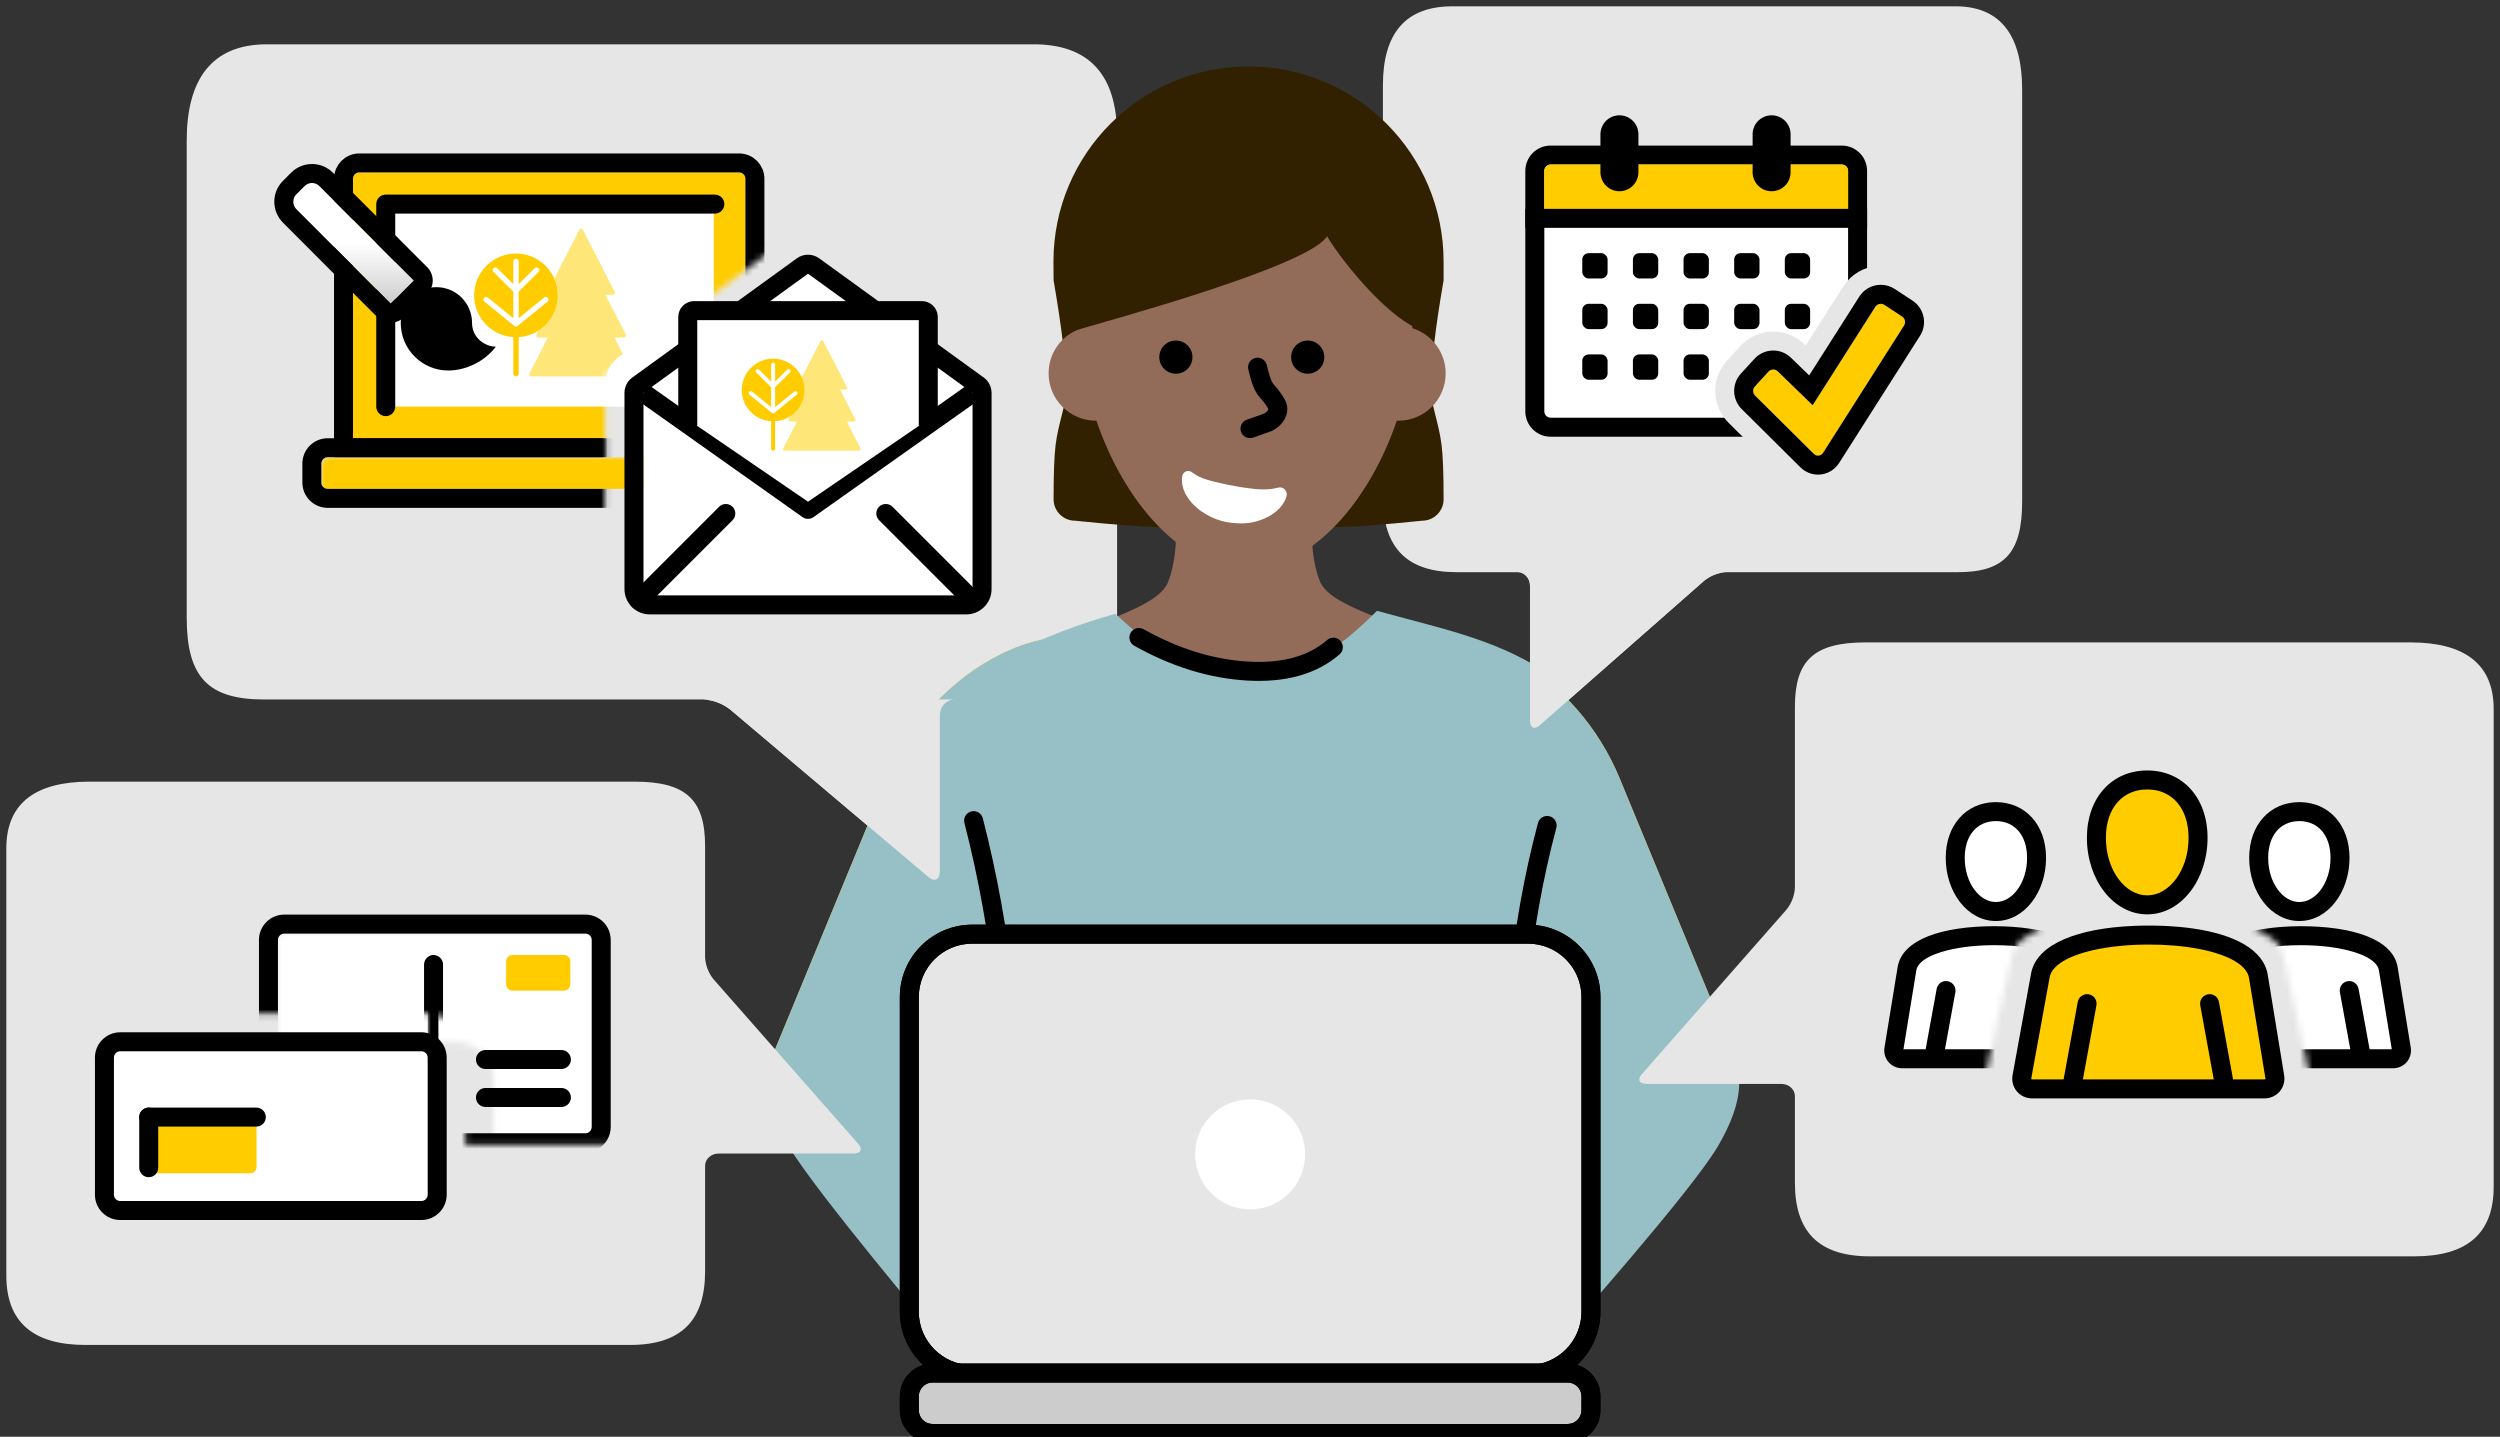 <svg xmlns="http://www.w3.org/2000/svg" xmlns:xlink="http://www.w3.org/1999/xlink" width="395" height="227" viewBox="0 0 395 227"><rect x="0" y="0" width="395" height="227" fill="#333333" stroke="none"/><defs><path id="a" d="M1,0 L80,0 C80.552,-1.01453063e-16 81,0.448 81,1 L81,14.901 L81,14.901 L50.484,37.698 C50.231,37.887 50.082,38.184 50.082,38.499 L50.082,61 L50.082,61 L1,61 C0.448,61 3.99185455e-15,60.552 0,60 L0,1 C-6.76353751e-17,0.448 0.448,1.01453063e-16 1,0 Z"/><path id="d" d="M57.592,0 C58.144,3.82276611e-15 58.592,0.448 58.592,1 L58.592,39.563 C58.592,40.116 58.144,40.563 57.592,40.563 L34.112,40.563 L34.113,23.155 C34.113,19.917 31.547,17.277 28.338,17.159 L28.113,17.155 L0,17.154 L0,1 C-6.76353751e-17,0.448 0.448,1.01453063e-16 1,0 L57.592,0 Z"/><path id="f" d="M41.297,43.845 C40.987,43.475 40.863,42.984 40.951,42.495 L43.854,26.536 C44.268,24.079 34.582,0.518 21.354,0.008 C9.087,-0.464 -2.931,19.031 0.638,19.031 C8.139,19.031 17.171,20.748 17.939,25.586 L22.523,46.425 C22.603,46.911 22.469,47.4 22.16,47.764 C21.848,48.13 21.388,48.339 20.896,48.339 L42.563,44.425 C42.066,44.426 41.604,44.214 41.297,43.845 Z"/><path id="h" d="M41.297,43.845 C40.987,43.475 40.863,42.984 40.951,42.495 L43.854,26.536 C44.268,24.079 34.582,0.518 21.354,0.008 C9.087,-0.464 -2.931,19.031 0.638,19.031 C8.139,19.031 17.171,20.748 17.939,25.586 L22.523,46.425 C22.603,46.911 22.469,47.4 22.16,47.764 C21.848,48.13 21.388,48.339 20.896,48.339 L42.563,44.425 C42.066,44.426 41.604,44.214 41.297,43.845 Z"/><linearGradient id="c" x1="49.997%" x2="49.997%" y1="0%" y2="100%"><stop offset="50%" stop-color="#FFF"/><stop offset="70.78%" stop-color="#ECECEC"/><stop offset="100%" stop-color="#CCC"/></linearGradient></defs><g fill="none" fill-rule="evenodd" transform="translate(1 1)"><g transform="translate(217.5)"><path fill="#E6E6E6" fill-rule="nonzero" d="M89.38,89.404 C96.9,89.404 101,85.865 101,77.559 L101,12.49 C101,4.169 97.349,0.005 90.046,0 L10.525,0 C3.241,0 0,4.821 0,13.151 L0,78.227 C0,86.329 2.776,89.404 10.167,89.404 L46.787,89.404 C48.024,89.475 49.216,89.936 50.221,90.733 L76.251,113.621 C77.088,114.352 77.761,113.991 77.761,112.834 L77.761,91.528 C77.764,90.356 78.627,89.408 79.692,89.404 L89.38,89.404 Z" transform="matrix(-1 0 0 1 101 0)"/><g transform="translate(22.5 18.717)"><rect width="48" height="40" x="3" y="6.283" fill="#FFF" rx="1"/><g fill="#000" transform="translate(9 20.283)"><rect width="4" height="4" rx="1"/><rect width="4" height="4" x="8" rx="1"/><rect width="4" height="4" x="16" rx="1"/><rect width="4" height="4" x="24" rx="1"/><rect width="4" height="4" x="32" rx="1"/><rect width="4" height="4" y="8" rx="1"/><rect width="4" height="4" x="8" y="8" rx="1"/><rect width="4" height="4" x="16" y="8" rx="1"/><rect width="4" height="4" x="24" y="8" rx="1"/><rect width="4" height="4" x="32" y="8" rx="1"/><rect width="4" height="4" y="16" rx="1"/><rect width="4" height="4" x="8" y="16" rx="1"/><rect width="4" height="4" x="16" y="16" rx="1"/><rect width="4" height="4" x="24" y="16" rx="1"/><rect width="4" height="4" x="32" y="16" rx="1"/></g><path fill="#000" fill-rule="nonzero" d="M50,3.283 L4,3.283 C1.791,3.283 0,5.073 0,7.283 L0,45.283 C0,47.492 1.791,49.283 4,49.283 L50,49.283 C52.209,49.283 54,47.492 54,45.283 L54,7.283 C54,5.073 52.209,3.283 50,3.283 Z M50,6.283 C50.552,6.283 51,6.73 51,7.283 L51,45.283 C51,45.835 50.552,46.283 50,46.283 L4,46.283 C3.448,46.283 3,45.835 3,45.283 L3,7.283 C3,6.73 3.448,6.283 4,6.283 L50,6.283 Z"/><path fill="#FC0" fill-rule="nonzero" d="M4,6.283 L50,6.283 C50.552,6.283 51,6.73 51,7.283 L51,14.283 L51,14.283 L3,14.283 L3,7.283 C3,6.73 3.448,6.283 4,6.283 Z"/><polygon fill="#000" fill-rule="nonzero" points="54 13.283 54 16.283 0 16.283 0 13.283"/><line x1="14.87" x2="14.87" y1="7.5" y2="1.5" stroke="#000" stroke-linecap="round" stroke-width="6"/><path fill="#000" fill-rule="nonzero" d="M14.87,0 C15.649,0 16.29,0.595 16.363,1.356 L16.37,1.5 L16.37,7.5 C16.37,8.328 15.698,9 14.87,9 C14.09,9 13.449,8.405 13.376,7.644 L13.37,7.5 L13.37,1.5 C13.37,0.672 14.041,0 14.87,0 Z"/><line x1="38.913" x2="38.913" y1="7.5" y2="1.5" stroke="#000" stroke-linecap="round" stroke-width="6"/><path fill="#000" fill-rule="nonzero" d="M38.913,0 C39.693,0 40.333,0.595 40.406,1.356 L40.413,1.5 L40.413,7.5 C40.413,8.328 39.741,9 38.913,9 C38.133,9 37.493,8.405 37.42,7.644 L37.413,7.5 L37.413,1.5 C37.413,0.672 38.085,0 38.913,0 Z"/><path stroke="#E6E6E6" stroke-linecap="round" stroke-width="12" d="M46.253,52.274 C46.003,52.274 45.764,52.173 45.579,51.991 L36.306,42.79 C35.912,42.4 35.896,41.749 36.271,41.34 L38.42,38.996 C38.613,38.785 38.886,38.665 39.17,38.665 C39.436,38.665 39.688,38.767 39.879,38.952 L45.403,44.309 L55.302,28.757 C55.491,28.46 55.814,28.283 56.166,28.283 C56.365,28.283 56.56,28.341 56.727,28.451 L59.534,30.295 C60.005,30.604 60.142,31.242 59.839,31.717 L47.048,51.826 C46.871,52.107 46.573,52.274 46.253,52.274 L46.253,52.274 Z"/><path fill="#FC0" fill-rule="nonzero" d="M46.253,52.274 C46.003,52.274 45.764,52.173 45.579,51.991 L36.306,42.79 C35.912,42.4 35.896,41.749 36.271,41.34 L38.42,38.996 C38.613,38.785 38.886,38.665 39.17,38.665 C39.436,38.665 39.688,38.767 39.879,38.952 L45.403,44.309 L55.302,28.757 C55.491,28.46 55.814,28.283 56.166,28.283 C56.365,28.283 56.56,28.341 56.727,28.451 L59.534,30.295 C60.005,30.604 60.142,31.242 59.839,31.717 L47.048,51.826 C46.871,52.107 46.573,52.274 46.253,52.274 L46.253,52.274 Z"/><path fill="#000" fill-rule="nonzero" d="M55.937,25.289 C54.648,25.362 53.47,26.048 52.771,27.145 L44.849,39.592 L41.968,36.799 C41.214,36.07 40.215,35.665 39.17,35.665 C38.045,35.665 36.969,36.138 36.207,36.97 L34.06,39.313 C32.596,40.908 32.655,43.396 34.194,44.921 L43.467,54.121 C44.213,54.856 45.205,55.274 46.253,55.274 C47.613,55.274 48.863,54.57 49.585,53.428 L62.371,33.327 C63.554,31.47 63.023,28.997 61.181,27.788 L58.374,25.943 C57.718,25.513 56.952,25.283 56.166,25.283 L55.937,25.289 Z M56.166,28.283 C56.365,28.283 56.56,28.341 56.727,28.451 L59.534,30.295 C60.005,30.604 60.142,31.242 59.839,31.717 L47.048,51.826 C46.871,52.107 46.573,52.274 46.253,52.274 C46.003,52.274 45.764,52.173 45.579,51.991 L36.306,42.79 C35.912,42.4 35.896,41.749 36.271,41.34 L38.42,38.996 C38.613,38.785 38.886,38.665 39.17,38.665 C39.436,38.665 39.688,38.767 39.879,38.952 L45.403,44.309 L55.302,28.757 C55.491,28.46 55.814,28.283 56.166,28.283 Z"/></g></g><g transform="translate(28.5 6)"><path fill="#E6E6E6" fill-rule="nonzero" d="M132.999,103.52 C142.06,103.52 147,99.422 147,89.805 L147,14.462 C147,4.827 142.6,0.006 133.801,0 L12.682,0 C3.905,0 0,5.583 0,15.227 L0,90.579 C0,99.959 3.345,103.52 12.251,103.52 L81.677,103.52 C83.168,103.602 84.605,104.137 85.815,105.059 L117.179,131.561 C118.188,132.408 118.998,131.989 118.998,130.65 L118.998,105.979 C119.003,104.623 120.042,103.525 121.326,103.52 L132.999,103.52 Z"/><g transform="translate(15.987 14.242)"><mask id="b" fill="#fff"><use xlink:href="#a"/></mask><path fill="#FC0" fill-rule="nonzero" d="M11.288,6 L71.288,6 C71.841,6 72.288,6.448 72.288,7 L72.288,48 L72.288,48 L10.288,48 L10.288,7 C10.288,6.448 10.736,6 11.288,6 Z" mask="url(#b)"/><rect width="72" height="5" x="5.288" y="51" fill="#FC0" fill-rule="nonzero" mask="url(#b)" rx="1"/><path fill="#000" fill-rule="nonzero" d="M76.288,48 L6.288,48 C4.079,48 2.288,49.791 2.288,52 L2.288,55 C2.288,57.209 4.079,59 6.288,59 L76.288,59 C78.498,59 80.288,57.209 80.288,55 L80.288,52 C80.288,49.791 78.498,48 76.288,48 Z M76.288,51 C76.841,51 77.288,51.448 77.288,52 L77.288,55 C77.288,55.552 76.841,56 76.288,56 L6.288,56 C5.736,56 5.288,55.552 5.288,55 L5.288,52 C5.288,51.448 5.736,51 6.288,51 L76.288,51 Z" mask="url(#b)"/><path stroke="#000" stroke-width="3" d="M71.288,4.5 C71.979,4.5 72.604,4.78 73.056,5.232 C73.509,5.685 73.788,6.31 73.788,7 L73.788,7 L73.788,49.5 L8.788,49.5 L8.788,7 C8.788,6.31 9.068,5.685 9.521,5.232 C9.973,4.78 10.598,4.5 11.288,4.5 L11.288,4.5 Z" mask="url(#b)"/><rect width="52" height="32" x="15.288" y="11" fill="#FFF" mask="url(#b)"/><path fill="#000" fill-rule="nonzero" d="M67.462,9.506 C68.29,9.506 68.962,10.178 68.962,11.006 C68.962,11.786 68.367,12.426 67.606,12.499 L67.462,12.506 L16.961,12.506 L16.962,43.006 C16.962,43.786 16.367,44.426 15.606,44.499 L15.462,44.506 C14.682,44.506 14.041,43.911 13.969,43.15 L13.962,43.006 L13.962,11.006 C13.962,10.226 14.557,9.586 15.317,9.513 L15.462,9.506 L67.462,9.506 Z" mask="url(#b)"/><path fill="#FEE679" fill-rule="nonzero" d="M53.1,32.087 L53.105,32.087 C53.16,32.087 53.209,32.07 53.253,32.047 C53.256,32.044 53.259,32.042 53.264,32.04 C53.309,32.014 53.347,31.976 53.376,31.931 C53.406,31.883 53.429,31.827 53.429,31.765 C53.429,31.695 53.409,31.633 53.373,31.579 L50.176,25.339 L51.345,25.339 L51.35,25.339 C51.405,25.34 51.454,25.321 51.499,25.296 C51.499,25.296 51.503,25.295 51.504,25.294 C51.604,25.239 51.675,25.137 51.675,25.015 C51.675,24.947 51.654,24.885 51.617,24.831 L49.952,21.579 L46.622,15.075 C46.566,14.968 46.456,14.901 46.335,14.901 L46.331,14.901 L46.33,14.901 C46.209,14.901 46.098,14.968 46.042,15.075 L42.097,22.781 C42.451,23.593 42.651,24.486 42.651,25.428 C42.651,27.771 41.429,29.824 39.59,30.998 L39.292,31.578 C39.255,31.631 39.234,31.695 39.234,31.764 C39.234,31.826 39.258,31.882 39.288,31.931 C39.316,31.976 39.354,32.013 39.401,32.039 C39.405,32.042 39.406,32.043 39.406,32.043 C39.454,32.069 39.504,32.086 39.557,32.086 L39.559,32.086 L39.566,32.086 L41.077,32.086 L39.264,35.621 L39.268,35.625 L38.176,37.758 C38.124,37.858 38.129,37.978 38.187,38.072 C38.245,38.17 38.348,38.227 38.462,38.227 L41.006,38.227 L50.255,38.227 C50.557,36.98 51.295,35.86 52.353,35.092 L52.918,34.681 L51.588,32.086 L53.1,32.086 L53.1,32.087 Z" mask="url(#b)"/><path fill="#FC0" fill-rule="nonzero" d="M42.097,22.782 C41.075,20.449 38.748,18.817 36.039,18.817 C32.385,18.817 29.427,21.778 29.427,25.428 C29.427,28.445 31.45,30.985 34.213,31.778 C34.662,31.908 35.132,31.987 35.616,32.018 L35.616,37.802 C35.616,38.036 35.805,38.225 36.039,38.225 C36.271,38.225 36.461,38.036 36.461,37.802 L36.461,32.018 C37.608,31.946 38.675,31.583 39.59,30.999 C41.428,29.825 42.651,27.771 42.651,25.428 C42.651,24.487 42.451,23.593 42.097,22.782 Z M36.34,30.227 C36.331,30.236 36.324,30.242 36.314,30.25 C36.306,30.257 36.297,30.264 36.288,30.272 C36.271,30.281 36.257,30.291 36.238,30.301 C36.231,30.306 36.221,30.31 36.212,30.315 C36.202,30.321 36.191,30.324 36.181,30.328 C36.173,30.329 36.169,30.329 36.166,30.333 C36.166,30.333 36.155,30.337 36.15,30.337 C36.142,30.339 36.135,30.343 36.13,30.344 C36.13,30.344 36.118,30.346 36.114,30.347 C36.096,30.35 36.077,30.35 36.06,30.353 C36.054,30.353 36.048,30.355 36.041,30.355 L36.041,30.353 L36.036,30.355 C36.036,30.355 36.03,30.353 36.025,30.353 C36.005,30.352 35.983,30.35 35.963,30.347 L35.957,30.346 C35.941,30.343 35.93,30.337 35.918,30.334 C35.907,30.329 35.899,30.328 35.889,30.325 C35.886,30.324 35.883,30.321 35.883,30.321 L35.876,30.319 C35.861,30.315 35.849,30.307 35.835,30.301 L35.834,30.299 C35.807,30.284 35.781,30.266 35.758,30.244 L31.06,26.425 C30.877,26.278 30.851,26.012 30.998,25.832 C31.145,25.65 31.411,25.621 31.593,25.77 L35.618,29.042 L35.618,24.838 L32.478,21.731 C32.313,21.566 32.312,21.298 32.476,21.133 C32.639,20.968 32.907,20.965 33.073,21.13 L35.618,23.649 L35.618,20.072 C35.618,19.84 35.806,19.65 36.039,19.65 C36.272,19.65 36.462,19.84 36.462,20.072 L36.462,23.649 L39.006,21.13 C39.171,20.965 39.439,20.968 39.605,21.133 C39.768,21.298 39.768,21.566 39.6,21.731 L36.462,24.838 L36.462,29.039 L40.483,25.77 C40.663,25.621 40.93,25.65 41.077,25.832 C41.226,26.013 41.198,26.278 41.017,26.425 L36.34,30.227 Z" mask="url(#b)"/></g><g transform="translate(69.166 33.244)"><path fill="#FFF" d="M3,21.833 L29,3 L55,21.833 L55,52.833 C55,53.385 54.552,53.833 54,53.833 L4,53.833 C3.448,53.833 3,53.385 3,52.833 L3,21.833 L3,21.833 Z"/><path fill="#000" fill-rule="nonzero" d="M27.24,0.57 L1.24,19.403 C0.461,19.967 0,20.871 0,21.833 L0,52.833 C0,55.042 1.791,56.833 4,56.833 L54,56.833 C56.209,56.833 58,55.042 58,52.833 L58,21.833 C58,20.871 57.539,19.967 56.76,19.403 L30.76,0.57 C29.71,-0.19 28.29,-0.19 27.24,0.57 Z M29,3 L55,21.833 L55,52.833 C55,53.385 54.552,53.833 54,53.833 L4,53.833 C3.448,53.833 3,53.385 3,52.833 L3,21.833 L29,3 Z"/><path fill="#000" fill-rule="nonzero" d="M54.133 20.608 55.867 23.057 29.867 41.46C29.391 41.797 28.767 41.825 28.267 41.544L28.133 41.46 2.133 23.057 3.867 20.608 29 38.398 54.133 20.608ZM14.954 39.826C15.539 39.241 16.489 39.241 17.075 39.826 17.624 40.376 17.658 41.245 17.178 41.834L17.075 41.948 3.35 55.673C2.764 56.259 1.814 56.259 1.228 55.673.679 55.124.645 54.255 1.125 53.666L1.228 53.552 14.954 39.826Z"/><path fill="#000" fill-rule="nonzero" d="M53.954,39.826 C54.539,39.241 55.489,39.241 56.075,39.826 C56.624,40.376 56.658,41.245 56.178,41.834 L56.075,41.948 L42.35,55.673 C41.764,56.259 40.814,56.259 40.228,55.673 C39.679,55.124 39.645,54.255 40.125,53.666 L40.228,53.552 L53.954,39.826 Z" transform="matrix(-1 0 0 1 96.303 0)"/><path fill="#FFF" d="M10,26.024 L10,9.833 C10,9.28 10.448,8.833 11,8.833 L47,8.833 C47.552,8.833 48,9.28 48,9.833 L48,26.024 L48,26.024 L29,39.024 L10,26.024 Z"/><path fill="#000" fill-rule="nonzero" d="M47,7.333 C48.325,7.333 49.41,8.364 49.495,9.668 L49.5,9.833 L49.5,27.024 L46.5,27.024 L46.5,10.332 L11.5,10.332 L11.5,27.024 L8.5,27.024 L8.5,9.833 C8.5,8.507 9.532,7.423 10.836,7.338 L11,7.333 L47,7.333 Z"/><g fill-rule="nonzero" transform="translate(18.533 13.495)"><path fill="#FEE679" d="M18.772,17.116 L16.597,12.869 L17.732,12.869 L17.734,12.869 C17.867,12.869 17.975,12.761 17.975,12.626 C17.975,12.576 17.959,12.527 17.933,12.489 L15.539,7.816 L16.419,7.816 C16.552,7.819 16.661,7.708 16.661,7.573 C16.661,7.522 16.647,7.475 16.619,7.435 L12.876,0.13 C12.836,0.05 12.752,0 12.662,0 C12.571,0 12.489,0.05 12.447,0.13 L8.692,7.463 C8.655,7.539 8.657,7.629 8.703,7.7 C8.746,7.772 8.823,7.816 8.909,7.816 L9.786,7.816 L7.377,12.517 C7.34,12.592 7.343,12.681 7.388,12.753 C7.431,12.825 7.509,12.869 7.594,12.869 L8.729,12.869 L6.554,17.116 C6.515,17.192 6.52,17.28 6.562,17.352 C6.608,17.423 6.685,17.467 6.77,17.467 L18.559,17.467 C18.643,17.467 18.722,17.423 18.763,17.352 C18.807,17.28 18.81,17.193 18.772,17.116"/><path fill="#FC0" d="M9.904,7.883 C9.904,5.149 7.687,2.932 4.952,2.932 C2.219,2.932 0,5.149 0,7.883 C0,10.512 2.052,12.654 4.637,12.817 L4.637,17.149 C4.637,17.323 4.778,17.465 4.952,17.465 C5.127,17.465 5.27,17.323 5.27,17.149 L5.27,12.817 C7.856,12.653 9.904,10.512 9.904,7.883 Z M1.225,8.628 C1.086,8.517 1.068,8.319 1.178,8.182 C1.288,8.048 1.486,8.026 1.624,8.139 L4.637,10.588 L4.637,7.44 L2.287,5.113 C2.163,4.989 2.161,4.789 2.285,4.665 C2.407,4.54 2.609,4.539 2.733,4.663 L4.637,6.549 L4.637,3.871 C4.637,3.697 4.777,3.556 4.954,3.556 C5.128,3.556 5.269,3.697 5.269,3.871 L5.269,6.549 L7.174,4.663 C7.299,4.539 7.502,4.54 7.622,4.665 C7.747,4.79 7.745,4.99 7.62,5.113 L5.269,7.44 L5.269,10.585 L8.281,8.139 C8.416,8.027 8.615,8.048 8.726,8.182 C8.837,8.318 8.815,8.517 8.681,8.628 L5.178,11.475 C5.171,11.482 5.166,11.487 5.158,11.491 C5.153,11.496 5.146,11.502 5.141,11.508 C5.127,11.515 5.115,11.524 5.103,11.529 C5.103,11.529 5.089,11.538 5.084,11.541 C5.075,11.545 5.067,11.546 5.059,11.552 L5.046,11.554 C5.044,11.554 5.039,11.556 5.035,11.557 C5.035,11.557 5.024,11.561 5.021,11.561 L5.007,11.564 C4.995,11.568 4.98,11.568 4.968,11.568 L4.958,11.571 L4.954,11.571 L4.953,11.57 L4.951,11.571 L4.942,11.57 C4.924,11.568 4.91,11.568 4.895,11.564 L4.89,11.563 C4.878,11.561 4.87,11.557 4.861,11.554 C4.852,11.553 4.847,11.552 4.839,11.549 C4.837,11.546 4.835,11.545 4.835,11.545 L4.83,11.545 C4.82,11.539 4.81,11.535 4.8,11.53 L4.797,11.529 C4.777,11.516 4.759,11.505 4.741,11.488 L1.225,8.628 Z"/></g></g><g fill-rule="nonzero" transform="matrix(-1 0 0 1 48.838 21.912)"><path fill="url(#c)" d="M31.513,1.789 L30.216,0.487 C29.567,-0.162 28.519,-0.162 27.871,0.487 L12.967,15.419 L16.61,19.07 L31.513,4.139 C32.162,3.489 32.162,2.439 31.513,1.789 Z"/><path fill="#000" d="M25.747,-1.632 L10.844,13.3 C9.675,14.47 9.675,16.366 10.843,17.538 L14.486,21.189 C15.658,22.364 17.561,22.364 18.733,21.19 L33.637,6.258 C35.454,4.437 35.454,1.491 33.637,-0.33 L32.341,-1.63 C30.518,-3.456 27.568,-3.456 25.747,-1.632 Z M27.871,0.487 C28.481,-0.124 29.445,-0.16 30.097,0.379 L30.216,0.487 L31.513,1.789 C32.124,2.401 32.16,3.367 31.621,4.02 L31.513,4.139 L16.61,19.07 L12.967,15.419 L27.871,0.487 Z"/><path fill="#000" d="M9.389,16.459 C6.272,16.459 3.756,18.98 3.756,22.103 C3.756,24.568 1.577,25.866 0,25.866 C1.728,28.161 4.676,29.628 7.511,29.628 C11.662,29.628 15.023,26.261 15.023,22.103 C15.023,18.98 12.507,16.459 9.389,16.459 Z"/></g></g><g transform="translate(120.247 9.5)"><g transform="translate(44)"><path fill="#322100" fill-rule="nonzero" d="M62.84,30.82 C62.84,13.8 49.04,0 32.02,0 C15,0 1.2,13.8 1.2,30.82 C1.2,31.59 1.22,33.56 1.22,33.8 C2.553,41.489 3.22,47.256 3.22,51.1 C3.22,53.343 1.993,56.24 1.539,59.791 C1.323,61.482 1.217,64.351 1.22,68.4 C1.22,70.25 2.74,71.77 4.59,71.77 C11.044,72.437 15.618,72.77 18.31,72.77 C23.913,72.77 28.486,71.77 32.03,71.77 C35.574,71.77 40.147,72.77 45.75,72.77 C48.442,72.77 53.016,72.437 59.47,71.77 C61.32,71.77 62.84,70.25 62.84,68.4 C62.843,64.351 62.737,61.482 62.521,59.791 C62.067,56.24 60.84,53.343 60.84,51.1 C60.84,47.256 61.507,41.489 62.84,33.8 C62.84,33.55 62.84,31.57 62.84,30.82 Z"/><path fill="#926C58" fill-rule="nonzero" d="M57.92,41.36 C57.7,25.13 46.05,12.04 31.71,12.04 C17.35,12.04 5.69,25.16 5.5,41.42 C2.55,42.42 0.43,45.21 0.43,48.49 C0.43,52.62 3.78,55.97 7.91,55.97 C7.94,55.97 7.96,55.97 7.99,55.97 C12.18,68.34 21.23,79.43 31.72,79.43 C42.21,79.43 51.26,68.33 55.45,55.96 C55.53,55.96 55.61,55.97 55.7,55.97 C59.83,55.97 63.17,52.62 63.17,48.49 C63.16,45.15 60.96,42.31 57.92,41.36 Z"/><path fill="#926C58" fill-rule="nonzero" d="M43.3,81.35 C41.75,77.56 41.66,71.3 42.79,68.2 L19.79,68.32 C20.93,71.43 20.85,77.71 19.28,81.53 C17.49,85.87 6.2,87.94 0,92.17 L6.35,101.48 C17.92,118.44 42.8,118.85 54.92,102.27 L62.55,91.84 C56.36,87.65 45.08,85.69 43.3,81.35 Z"/><path fill="#000" fill-rule="nonzero" d="M23.162 45.926C23.162 47.376 21.992 48.546 20.542 48.546 19.092 48.546 17.922 47.376 17.922 45.926 17.922 44.476 19.092 43.306 20.542 43.306 21.992 43.306 23.162 44.486 23.162 45.926ZM43.992 45.926C43.992 47.376 42.822 48.546 41.372 48.546 39.922 48.546 38.752 47.376 38.752 45.926 38.752 44.476 39.922 43.306 41.372 43.306 42.812 43.306 43.992 44.486 43.992 45.926Z"/><path fill="#FFF" d="M23.368,67.747 C24.651,67.819 25.618,67.601 26.702,67.332 C27.758,66.993 28.855,66.697 29.911,66.258 C30.995,65.891 32.037,65.41 33.052,64.992 C34.073,64.511 34.889,64.143 35.725,63.35 L36.164,62.925 C36.405,62.693 36.745,62.605 37.065,62.692 C37.385,62.778 37.64,63.027 37.742,63.352 C38.438,65.552 37.233,67.622 36.089,68.919 C34.913,70.231 33.438,71.217 31.798,71.787 C30.193,72.31 28.485,72.641 26.708,72.284 C24.986,72.005 23.009,71.151 22.074,69.348 C21.892,68.998 21.907,68.574 22.112,68.239 C22.318,67.904 22.683,67.71 23.067,67.732 L23.368,67.747 Z" transform="scale(-1 1) rotate(10 0 -274.75)"/><path fill="#000" fill-rule="nonzero" d="M33.097,46.059 C33.903,45.867 34.712,46.365 34.904,47.171 L35.039,47.718 C35.06,47.803 35.082,47.886 35.103,47.967 L35.226,48.418 C35.246,48.489 35.265,48.556 35.285,48.622 L35.399,48.988 C35.528,49.384 35.648,49.675 35.764,49.891 C35.842,50.037 35.917,50.149 36.03,50.288 L36.409,50.723 C36.55,50.883 36.669,51.026 36.793,51.184 C37.112,51.59 37.418,52.049 37.748,52.627 C38.779,54.448 37.709,56.539 35.872,57.502 L35.698,57.589 L35.557,57.646 L32.753,58.64 C31.972,58.917 31.115,58.508 30.838,57.727 C30.578,56.992 30.925,56.189 31.617,55.867 L31.751,55.812 L34.463,54.851 L34.545,54.809 C34.957,54.573 35.149,54.255 35.146,54.137 L35.139,54.108 L34.874,53.65 L34.767,53.48 L34.656,53.321 L34.525,53.15 L34.358,52.948 L33.853,52.359 C33.551,52.01 33.334,51.707 33.12,51.309 C32.855,50.815 32.618,50.197 32.37,49.342 L32.22,48.799 L32.065,48.194 C32.039,48.088 32.013,47.978 31.986,47.866 C31.794,47.06 32.292,46.251 33.097,46.059 Z"/><path fill="#322100" fill-rule="nonzero" d="M59.62,34.57 C59.62,18.06 47.2,4.56 32.02,4.56 C16.84,4.56 4.42,18.06 4.42,34.57 L4.42,41.77 C9.37,40.31 41.512,31.599 44.422,26.839 C47.332,31.599 54.67,40.31 59.62,41.76 L59.62,34.57 Z"/></g><g fill-rule="nonzero" transform="translate(0 86.01)"><path fill="#FC0" d="M128.004,77.39 L102.264,4.81 L102.264,4.81 C107.624,3.22 113.204,4.91 118.024,7.57 C125.584,11.75 131.374,18.53 134.674,26.51 L152.574,69.86 C154.644,76.65 150.974,83.87 144.264,86.19 L144.264,86.19 C137.154,88.66 130.144,84.6 128.004,77.39 Z"/><path fill="#96C0C5" d="M128.004,77.39 L102.264,4.81 L102.264,4.81 C107.624,3.22 113.204,4.91 118.024,7.57 C125.584,11.75 131.374,18.53 134.674,26.51 L152.574,69.86 C154.644,76.65 150.974,83.87 144.264,86.19 L144.264,86.19 C137.154,88.66 130.144,84.6 128.004,77.39 Z"/><path fill="#96C0C5" d="M126.964,73.34 L120.004,93.61 L125.914,114.3 C125.914,114.3 145.964,91.78 150.174,84.61 C154.384,77.44 154.994,71.63 150.054,66.7 C145.084,61.72 131.944,68.36 126.964,73.34 Z"/><path fill="#FC0" d="M25.554,77.39 L51.294,4.81 L51.294,4.81 C45.934,3.22 40.354,4.91 35.534,7.57 C27.974,11.75 22.184,18.53 18.884,26.51 L0.984,69.86 C-1.086,76.65 2.584,83.87 9.294,86.19 L9.294,86.19 C16.404,88.66 23.414,84.6 25.554,77.39 Z"/><path fill="#96C0C5" d="M25.554,77.39 L51.294,4.81 L51.294,4.81 C45.934,3.22 40.354,4.91 35.534,7.57 C27.974,11.75 22.184,18.53 18.884,26.51 L0.984,69.86 C-1.086,76.65 2.584,83.87 9.294,86.19 L9.294,86.19 C16.404,88.66 23.414,84.6 25.554,77.39 Z"/><path fill="#96C0C5" d="M26.584 73.34 27.634 86.08 27.634 115.5C27.634 115.5 7.584 91.78 3.374 84.61-.836 77.44-1.446 71.63 3.494 66.7 8.464 61.72 21.604 68.36 26.584 73.34ZM33.318 117.106C36.968 108.736 38.406 102.716 38.724 88.45 39.214 66.16 36.214 42.59 29.264 21.89 27.804 17.53 29.764 11.69 33.954 9.3 41.194 5.18 46.924 2.79 54.964.46 62.054 6.93 65.677 9.44 75.334 9.44 84.99 9.44 88.964 7.26 96.324 0 105.694 2.61 114.544 4.31 122.464 9.36 126.214 11.75 128.764 17.36 127.054 21.89 119.224 42.62 117.064 66.17 117.604 88.45 117.906 100.986 119.041 107.146 121.777 114.124 123.657 118.918 31.562 121.133 33.318 117.106Z"/><path fill="#000" d="M57.392 3.476C57.797 2.754 58.711 2.496 59.434 2.902 64.971 6.006 70.484 7.708 75.986 8.022 81.358 8.329 85.482 7.178 88.439 4.611 89.064 4.067 90.012 4.134 90.555 4.76 91.098 5.385 91.031 6.333 90.406 6.876 86.807 10 81.916 11.366 75.814 11.018 69.841 10.676 63.888 8.838 57.966 5.518 57.244 5.113 56.986 4.199 57.392 3.476ZM121.755 33.522C121.969 32.722 122.791 32.247 123.592 32.461 124.392 32.675 124.867 33.498 124.653 34.298 120.339 50.416 118.621 68.597 119.103 88.413 119.123 89.242 118.468 89.929 117.64 89.95 116.812 89.97 116.124 89.315 116.104 88.487 115.615 68.404 117.359 49.944 121.755 33.522ZM32.209 31.698C33.011 31.491 33.829 31.973 34.036 32.775 38.544 50.254 40.637 69.532 40.213 88.481L40.197 89.21 40.158 90.625 40.11 91.986C40.102 92.208 40.093 92.429 40.083 92.647L40.022 93.931 39.951 95.168C39.938 95.371 39.926 95.571 39.912 95.77L39.827 96.94C39.723 98.281 39.598 99.539 39.453 100.732 39.352 101.554 38.604 102.139 37.782 102.039 36.96 101.939 36.374 101.191 36.475 100.368 36.595 99.379 36.701 98.341 36.793 97.243L36.88 96.124 36.958 94.962 37.027 93.754 37.087 92.499C37.096 92.285 37.105 92.07 37.113 91.852L37.16 90.519C37.167 90.293 37.174 90.064 37.18 89.832L37.214 88.416C37.632 69.734 35.568 50.729 31.131 33.525 30.924 32.722 31.407 31.904 32.209 31.698Z"/><path fill="#E6E6E6" stroke="#000" stroke-width="3" d="M120.184,120.68 L32.364,120.68 C26.874,120.68 22.424,116.23 22.424,110.74 L22.424,61.03 C22.424,55.54 26.874,51.09 32.364,51.09 L120.184,51.09 C125.674,51.09 130.124,55.54 130.124,61.03 L130.124,110.74 C130.124,116.23 125.674,120.68 120.184,120.68 Z"/><path fill="#000" d="M120.184,49.59 L32.364,49.59 C26.045,49.59 20.924,54.712 20.924,61.03 L20.924,110.74 C20.924,117.058 26.045,122.18 32.364,122.18 L120.184,122.18 C126.502,122.18 131.624,117.058 131.624,110.74 L131.624,61.03 C131.624,54.712 126.502,49.59 120.184,49.59 Z M32.364,52.59 L120.184,52.59 C124.845,52.59 128.624,56.368 128.624,61.03 L128.624,110.74 C128.624,115.402 124.845,119.18 120.184,119.18 L32.364,119.18 C27.702,119.18 23.924,115.402 23.924,110.74 L23.924,61.03 C23.924,56.368 27.702,52.59 32.364,52.59 Z"/><path fill="#CCC" stroke="#000" stroke-width="3" d="M126.434,129.98 L26.104,129.98 C24.074,129.98 22.424,128.33 22.424,126.3 L22.424,124.11 C22.424,122.08 24.074,120.43 26.104,120.43 L126.444,120.43 C128.474,120.43 130.124,122.08 130.124,124.11 L130.124,126.3 C130.124,128.33 128.474,129.98 126.434,129.98 Z"/><path fill="#000" d="M126.444,118.93 L26.104,118.93 C23.245,118.93 20.924,121.252 20.924,124.11 L20.924,126.3 C20.924,129.158 23.245,131.48 26.104,131.48 L126.434,131.48 C129.3,131.48 131.624,129.161 131.624,126.3 L131.624,124.11 C131.624,121.252 129.302,118.93 126.444,118.93 Z M26.104,121.93 L126.444,121.93 C127.645,121.93 128.624,122.908 128.624,124.11 L128.624,126.3 C128.624,127.502 127.644,128.48 126.434,128.48 L26.104,128.48 C24.902,128.48 23.924,127.502 23.924,126.3 L23.924,124.11 C23.924,122.908 24.902,121.93 26.104,121.93 Z"/><circle cx="76.274" cy="85.88" r="8.69" fill="#FFF"/></g></g><g transform="translate(0 122.5)"><path fill="#E6E6E6" fill-rule="nonzero" d="M100.38,87.404 C107.9,87.404 112,83.865 112,75.559 L112,-10.51 C112,-18.831 108.349,-22.995 101.046,-23 L33.525,-23 C26.241,-23 23,-18.179 23,-9.849 L23,76.227 C23,84.329 25.776,87.404 33.167,87.404 L50.787,87.404 C52.024,87.475 53.216,87.936 54.221,88.733 L80.251,111.621 C81.088,112.352 81.761,111.991 81.761,110.834 L81.761,89.528 C81.764,88.356 82.627,87.408 83.692,87.404 L100.38,87.404 Z" transform="matrix(0 1 1 0 23 -23)"/><g transform="translate(17 19.5)"><g transform="translate(21.408)"><mask id="e" fill="#fff"><use xlink:href="#d"/></mask><rect width="49.577" height="31.549" x="4.507" y="4.507" fill="#FFF" mask="url(#e)" rx="1"/><path fill="#FC0" fill-rule="nonzero" d="M41.563,7.887 L49.704,7.887 C50.257,7.887 50.704,8.335 50.704,8.887 L50.704,12.521 C50.704,13.073 50.257,13.521 49.704,13.521 L41.563,13.521 C41.011,13.521 40.563,13.073 40.563,12.521 L40.563,8.887 C40.563,8.335 41.011,7.887 41.563,7.887 Z" mask="url(#e)"/><path fill="#000" fill-rule="nonzero" d="M49.295 22.901C50.124 22.901 50.795 23.573 50.795 24.401 50.795 25.181 50.2 25.822 49.44 25.895L49.295 25.901 37.295 25.901C36.467 25.901 35.795 25.23 35.795 24.401 35.795 23.622 36.39 22.981 37.151 22.908L37.295 22.901 49.295 22.901ZM49.295 28.901C50.124 28.901 50.795 29.573 50.795 30.401 50.795 31.181 50.2 31.822 49.44 31.895L49.295 31.901 37.295 31.901C36.467 31.901 35.795 31.23 35.795 30.401 35.795 29.622 36.39 28.981 37.151 28.908L37.295 28.901 49.295 28.901Z" mask="url(#e)"/><rect width="1.69" height="24.789" x="28.169" y="7.887" fill="#000" mask="url(#e)" rx=".845"/><path fill="#000" fill-rule="nonzero" d="M29.092,7.901 C29.871,7.901 30.512,8.496 30.585,9.257 L30.592,9.401 L30.592,31.5 C30.592,32.328 29.92,33 29.092,33 C28.312,33 27.671,32.405 27.598,31.644 L27.592,31.5 L27.592,9.401 C27.592,8.573 28.263,7.901 29.092,7.901 Z" mask="url(#e)"/><path fill="#000" fill-rule="nonzero" d="M53.085,1.507 L5.507,1.507 C3.298,1.507 1.507,3.298 1.507,5.507 L1.507,35.056 C1.507,37.265 3.298,39.056 5.507,39.056 L53.085,39.056 C55.294,39.056 57.085,37.265 57.085,35.056 L57.085,5.507 C57.085,3.298 55.294,1.507 53.085,1.507 Z M53.085,4.507 C53.637,4.507 54.085,4.955 54.085,5.507 L54.085,35.056 C54.085,35.609 53.637,36.056 53.085,36.056 L5.507,36.056 C4.955,36.056 4.507,35.609 4.507,35.056 L4.507,5.507 C4.507,4.955 4.955,4.507 5.507,4.507 L53.085,4.507 Z" mask="url(#e)"/></g><g transform="translate(0 23.099)"><rect width="49.577" height="23.662" fill="#FFF" rx="1"/><path fill="#FC0" fill-rule="nonzero" d="M6.761,11.394 L22.535,11.394 L22.535,18.282 C22.535,18.834 22.087,19.282 21.535,19.282 L6.761,19.282 L6.761,19.282 L6.761,11.394 Z"/><path fill="#000" fill-rule="nonzero" d="M22.5,8.901 C23.328,8.901 24,9.573 24,10.401 C24,11.181 23.405,11.822 22.644,11.895 L22.5,11.901 L5.5,11.901 C4.672,11.901 4,11.23 4,10.401 C4,9.622 4.595,8.981 5.356,8.908 L5.5,8.901 L22.5,8.901 Z"/><path fill="#000" fill-rule="nonzero" d="M5.5,8.901 C6.28,8.901 6.92,9.496 6.993,10.257 L7,10.401 L7,18.401 C7,19.23 6.328,19.901 5.5,19.901 C4.72,19.901 4.08,19.307 4.007,18.546 L4,18.401 L4,10.401 C4,9.573 4.672,8.901 5.5,8.901 Z"/><path fill="#000" fill-rule="nonzero" d="M48.577,-3 L1,-3 C-1.209,-3 -3,-1.209 -3,1 L-3,22.662 C-3,24.871 -1.209,26.662 1,26.662 L48.577,26.662 C50.787,26.662 52.577,24.871 52.577,22.662 L52.577,1 C52.577,-1.209 50.787,-3 48.577,-3 Z M48.577,0 C49.13,0 49.577,0.448 49.577,1 L49.577,22.662 C49.577,23.214 49.13,23.662 48.577,23.662 L1,23.662 C0.448,23.662 0,23.214 0,22.662 L0,1 C0,0.448 0.448,0 1,0 L48.577,0 Z"/></g></g></g><g transform="translate(258 100.5)"><path fill="#E6E6E6" fill-rule="nonzero" d="M104.38,91.404 C111.9,91.404 116,87.865 116,79.559 L116,-6.51 C116,-14.831 112.349,-18.995 105.046,-19 L29.525,-19 C22.241,-19 19,-14.179 19,-5.849 L19,80.227 C19,88.329 21.776,91.404 29.167,91.404 L57.787,91.404 C59.024,91.475 60.216,91.936 61.221,92.733 L87.251,115.621 C88.088,116.352 88.761,115.991 88.761,114.834 L88.761,93.528 C88.764,92.356 89.627,91.408 90.692,91.404 L104.38,91.404 Z" transform="rotate(90 67.5 48.5)"/><g fill-rule="nonzero" transform="translate(60.437 20.233)"><path fill="#FC0" d="M1.64,50.317 C1.143,50.317 0.681,50.105 0.373,49.736 C0.064,49.367 -0.06,48.875 0.028,48.386 L2.931,32.427 C3.728,27.693 12.674,26.008 20.093,26.008 C27.594,26.008 36.626,27.725 37.393,32.563 L39.977,48.402 C40.057,48.888 39.923,49.377 39.614,49.741 C39.303,50.106 38.843,50.316 38.351,50.316 L1.64,50.316 L1.64,50.317 Z"/><path fill="#000" d="M8.847 36.574C8.996 35.759 9.777 35.219 10.592 35.368 11.359 35.508 11.882 36.208 11.817 36.97L11.798 37.113 9.49 49.749C9.341 50.563 8.56 51.103 7.745 50.955 6.978 50.814 6.455 50.114 6.52 49.353L6.539 49.209 8.847 36.574ZM29.408 35.368C30.175 35.228 30.912 35.698 31.12 36.433L31.153 36.574 33.461 49.209C33.609 50.024 33.069 50.806 32.254 50.955 31.487 51.095 30.75 50.625 30.542 49.889L30.509 49.749 28.202 37.113C28.053 36.298 28.593 35.517 29.408 35.368Z"/><path fill="#000" d="M20.958,24.514 L20.093,24.508 L19.224,24.514 C18.937,24.518 18.651,24.524 18.367,24.533 L17.522,24.565 C8.995,24.953 2.469,27.329 1.495,31.949 L-1.448,48.118 C-1.615,49.044 -1.374,49.986 -0.776,50.7 C-0.183,51.411 0.702,51.817 1.64,51.817 L38.351,51.816 C39.28,51.816 40.158,51.416 40.757,50.713 C41.354,50.009 41.608,49.076 41.458,48.159 L38.874,32.321 C38.237,28.308 33.581,25.906 27.039,24.966 L26.276,24.864 C26.019,24.832 25.759,24.802 25.497,24.775 L24.703,24.699 C24.168,24.652 23.624,24.614 23.071,24.585 L22.235,24.547 C21.814,24.531 21.388,24.52 20.958,24.514 Z M20.093,27.508 C21.472,27.508 22.805,27.563 24.073,27.669 L24.826,27.738 C24.95,27.751 25.073,27.764 25.196,27.778 L25.923,27.865 C26.163,27.896 26.399,27.929 26.633,27.964 L27.323,28.075 C32.203,28.908 35.564,30.602 35.912,32.798 L38.497,48.643 C38.506,48.698 38.494,48.743 38.471,48.77 L38.441,48.794 C38.418,48.808 38.387,48.816 38.351,48.816 L1.64,48.817 C1.584,48.817 1.545,48.8 1.525,48.775 C1.504,48.75 1.493,48.71 1.504,48.651 L4.406,32.695 C4.775,30.508 8.22,28.826 13.181,28.025 L13.883,27.919 C14.001,27.902 14.121,27.886 14.241,27.87 L14.971,27.781 C15.34,27.74 15.715,27.703 16.097,27.671 L16.868,27.613 C16.998,27.604 17.128,27.596 17.259,27.588 L18.053,27.549 L18.859,27.523 C19.266,27.513 19.677,27.508 20.093,27.508 Z"/><path fill="#FC0" d="M27.857,10.645 C27.857,16.492 24.262,21.235 19.828,21.235 C15.389,21.235 11.794,16.492 11.794,10.645 C11.794,4.793 15.389,1.5 19.828,1.5 C24.262,1.5 27.857,4.793 27.857,10.645 Z"/><path fill="#000" d="M19.828,0 C14.279,0 10.294,4.262 10.294,10.645 C10.294,17.245 14.457,22.735 19.828,22.735 C25.195,22.735 29.357,17.245 29.357,10.645 C29.357,4.263 25.373,0.001 19.828,0 Z M19.827,3 C23.669,3 26.357,5.876 26.357,10.645 C26.357,15.74 23.328,19.735 19.828,19.735 C16.323,19.735 13.294,15.741 13.294,10.645 C13.294,5.875 15.983,3 19.827,3 Z"/></g><g transform="translate(83.891 24.21)"><mask id="g" fill="#fff"><use xlink:href="#f"/></mask><path fill="#FFF" d="M5.857,41.577 C5.46,41.577 5.09,41.407 4.844,41.112 C4.596,40.817 4.497,40.423 4.567,40.032 L6.89,27.265 C7.528,23.477 14.685,22.129 20.62,22.129 C26.62,22.129 33.846,23.503 34.46,27.373 L36.527,40.045 C36.591,40.434 36.484,40.824 36.237,41.116 C35.988,41.408 35.62,41.576 35.226,41.576 L5.857,41.576 L5.857,41.577 Z" mask="url(#g)"/><path fill="#000" fill-rule="nonzero" d="M11.328 30.529C11.476 29.714 12.258 29.174 13.073 29.322 13.84 29.463 14.363 30.163 14.298 30.924L14.279 31.068 12.433 41.176C12.284 41.991 11.502 42.531 10.687 42.382 9.92 42.242 9.397 41.541 9.462 40.78L9.481 40.637 11.328 30.529ZM28.018 29.322C28.785 29.182 29.522 29.652 29.73 30.388L29.763 30.529 31.609 40.637C31.758 41.452 31.218 42.233 30.403 42.382 29.636 42.522 28.899 42.052 28.69 41.317L28.658 41.176 26.811 31.068C26.663 30.253 27.203 29.471 28.018 29.322Z" mask="url(#g)"/><path fill="#000" fill-rule="nonzero" d="M20.62,20.629 C18.672,20.629 16.702,20.768 14.888,21.046 C9.545,21.866 5.963,23.738 5.411,27.015 L3.092,39.763 C2.943,40.592 3.158,41.436 3.694,42.076 C4.226,42.714 5.02,43.078 5.86,43.076 L35.226,43.076 C36.056,43.076 36.843,42.718 37.379,42.088 C37.915,41.457 38.142,40.621 38.007,39.802 L35.94,27.132 C35.23,22.656 28.778,20.629 20.62,20.629 Z M20.984,23.631 C21.225,23.633 21.465,23.637 21.702,23.644 L22.409,23.67 L23.101,23.708 C23.33,23.723 23.556,23.74 23.779,23.758 L24.441,23.821 L25.087,23.895 C25.405,23.934 25.717,23.978 26.021,24.027 L26.62,24.128 C30.254,24.788 32.731,26.05 32.979,27.608 L35.012,40.076 L6.083,40.076 L8.366,27.533 C8.627,25.985 11.18,24.65 15.343,24.012 C17,23.758 18.819,23.629 20.62,23.629 L20.984,23.631 Z" mask="url(#g)"/><path fill="#FFF" d="M26.831,9.839 C26.831,14.516 23.955,18.311 20.407,18.311 C16.856,18.311 13.981,14.516 13.981,9.839 C13.981,5.157 16.856,2.523 20.407,2.523 C23.955,2.523 26.831,5.158 26.831,9.839 Z" mask="url(#g)"/><path fill="#000" fill-rule="nonzero" d="M20.407,1.023 C15.798,1.023 12.481,4.571 12.481,9.839 C12.481,15.27 15.924,19.811 20.407,19.811 C24.888,19.811 28.331,15.269 28.331,9.839 C28.331,4.668 25.134,1.153 20.658,1.027 L20.407,1.023 Z M20.407,4.023 C23.31,4.023 25.331,6.186 25.331,9.839 C25.331,13.765 23.021,16.811 20.407,16.811 C17.79,16.811 15.481,13.765 15.481,9.839 C15.481,6.274 17.404,4.129 20.196,4.027 L20.407,4.023 Z" mask="url(#g)"/></g><g transform="matrix(-1 0 0 1 76.758 24.21)"><mask id="i" fill="#fff"><use xlink:href="#h"/></mask><path fill="#FFF" d="M5.857,41.577 C5.46,41.577 5.09,41.407 4.844,41.112 C4.596,40.817 4.497,40.423 4.567,40.032 L6.89,27.265 C7.528,23.477 14.685,22.129 20.62,22.129 C26.62,22.129 33.846,23.503 34.46,27.373 L36.527,40.045 C36.591,40.434 36.484,40.824 36.237,41.116 C35.988,41.408 35.62,41.576 35.226,41.576 L5.857,41.576 L5.857,41.577 Z" mask="url(#i)"/><path fill="#000" fill-rule="nonzero" d="M11.328 30.529C11.476 29.714 12.258 29.174 13.073 29.322 13.84 29.463 14.363 30.163 14.298 30.924L14.279 31.068 12.433 41.176C12.284 41.991 11.502 42.531 10.687 42.382 9.92 42.242 9.397 41.541 9.462 40.78L9.481 40.637 11.328 30.529ZM28.018 29.322C28.785 29.182 29.522 29.652 29.73 30.388L29.763 30.529 31.609 40.637C31.758 41.452 31.218 42.233 30.403 42.382 29.636 42.522 28.899 42.052 28.69 41.317L28.658 41.176 26.811 31.068C26.663 30.253 27.203 29.471 28.018 29.322Z" mask="url(#i)"/><path fill="#000" fill-rule="nonzero" d="M20.62,20.629 C18.672,20.629 16.702,20.768 14.888,21.046 C9.545,21.866 5.963,23.738 5.411,27.015 L3.092,39.763 C2.943,40.592 3.158,41.436 3.694,42.076 C4.226,42.714 5.02,43.078 5.86,43.076 L35.226,43.076 C36.056,43.076 36.843,42.718 37.379,42.088 C37.915,41.457 38.142,40.621 38.007,39.802 L35.94,27.132 C35.23,22.656 28.778,20.629 20.62,20.629 Z M20.984,23.631 C21.225,23.633 21.465,23.637 21.702,23.644 L22.409,23.67 L23.101,23.708 C23.33,23.723 23.556,23.74 23.779,23.758 L24.441,23.821 L25.087,23.895 C25.405,23.934 25.717,23.978 26.021,24.027 L26.62,24.128 C30.254,24.788 32.731,26.05 32.979,27.608 L35.012,40.076 L6.083,40.076 L8.366,27.533 C8.627,25.985 11.18,24.65 15.343,24.012 C17,23.758 18.819,23.629 20.62,23.629 L20.984,23.631 Z" mask="url(#i)"/><path fill="#FFF" d="M26.831,9.839 C26.831,14.516 23.955,18.311 20.407,18.311 C16.856,18.311 13.981,14.516 13.981,9.839 C13.981,5.157 16.856,2.523 20.407,2.523 C23.955,2.523 26.831,5.158 26.831,9.839 Z" mask="url(#i)"/><path fill="#000" fill-rule="nonzero" d="M20.407,1.023 C15.798,1.023 12.481,4.571 12.481,9.839 C12.481,15.27 15.924,19.811 20.407,19.811 C24.888,19.811 28.331,15.269 28.331,9.839 C28.331,4.668 25.134,1.153 20.658,1.027 L20.407,1.023 Z M20.407,4.023 C23.31,4.023 25.331,6.186 25.331,9.839 C25.331,13.765 23.021,16.811 20.407,16.811 C17.79,16.811 15.481,13.765 15.481,9.839 C15.481,6.274 17.404,4.129 20.196,4.027 L20.407,4.023 Z" mask="url(#i)"/></g></g><path fill="#E6E6E6" fill-rule="nonzero" d="M110.177,109.52 C111.668,109.602 113.105,110.137 114.315,111.059 L145.679,137.561 C146.688,138.408 147.498,137.989 147.498,136.65 L147.498,111.979 C147.503,110.623 148.542,109.525 149.826,109.52 L110.177,109.52 Z"/><path fill="#E6E6E6" fill-rule="nonzero" d="M238.808,89.404 C240.045,89.475 241.237,89.936 242.242,90.733 L268.272,113.621 C269.109,114.352 269.782,113.991 269.782,112.834 L269.782,91.528 C269.786,90.356 270.648,89.408 271.713,89.404 L238.808,89.404 Z" transform="matrix(-1 0 0 1 510.521 0)"/></g></svg>